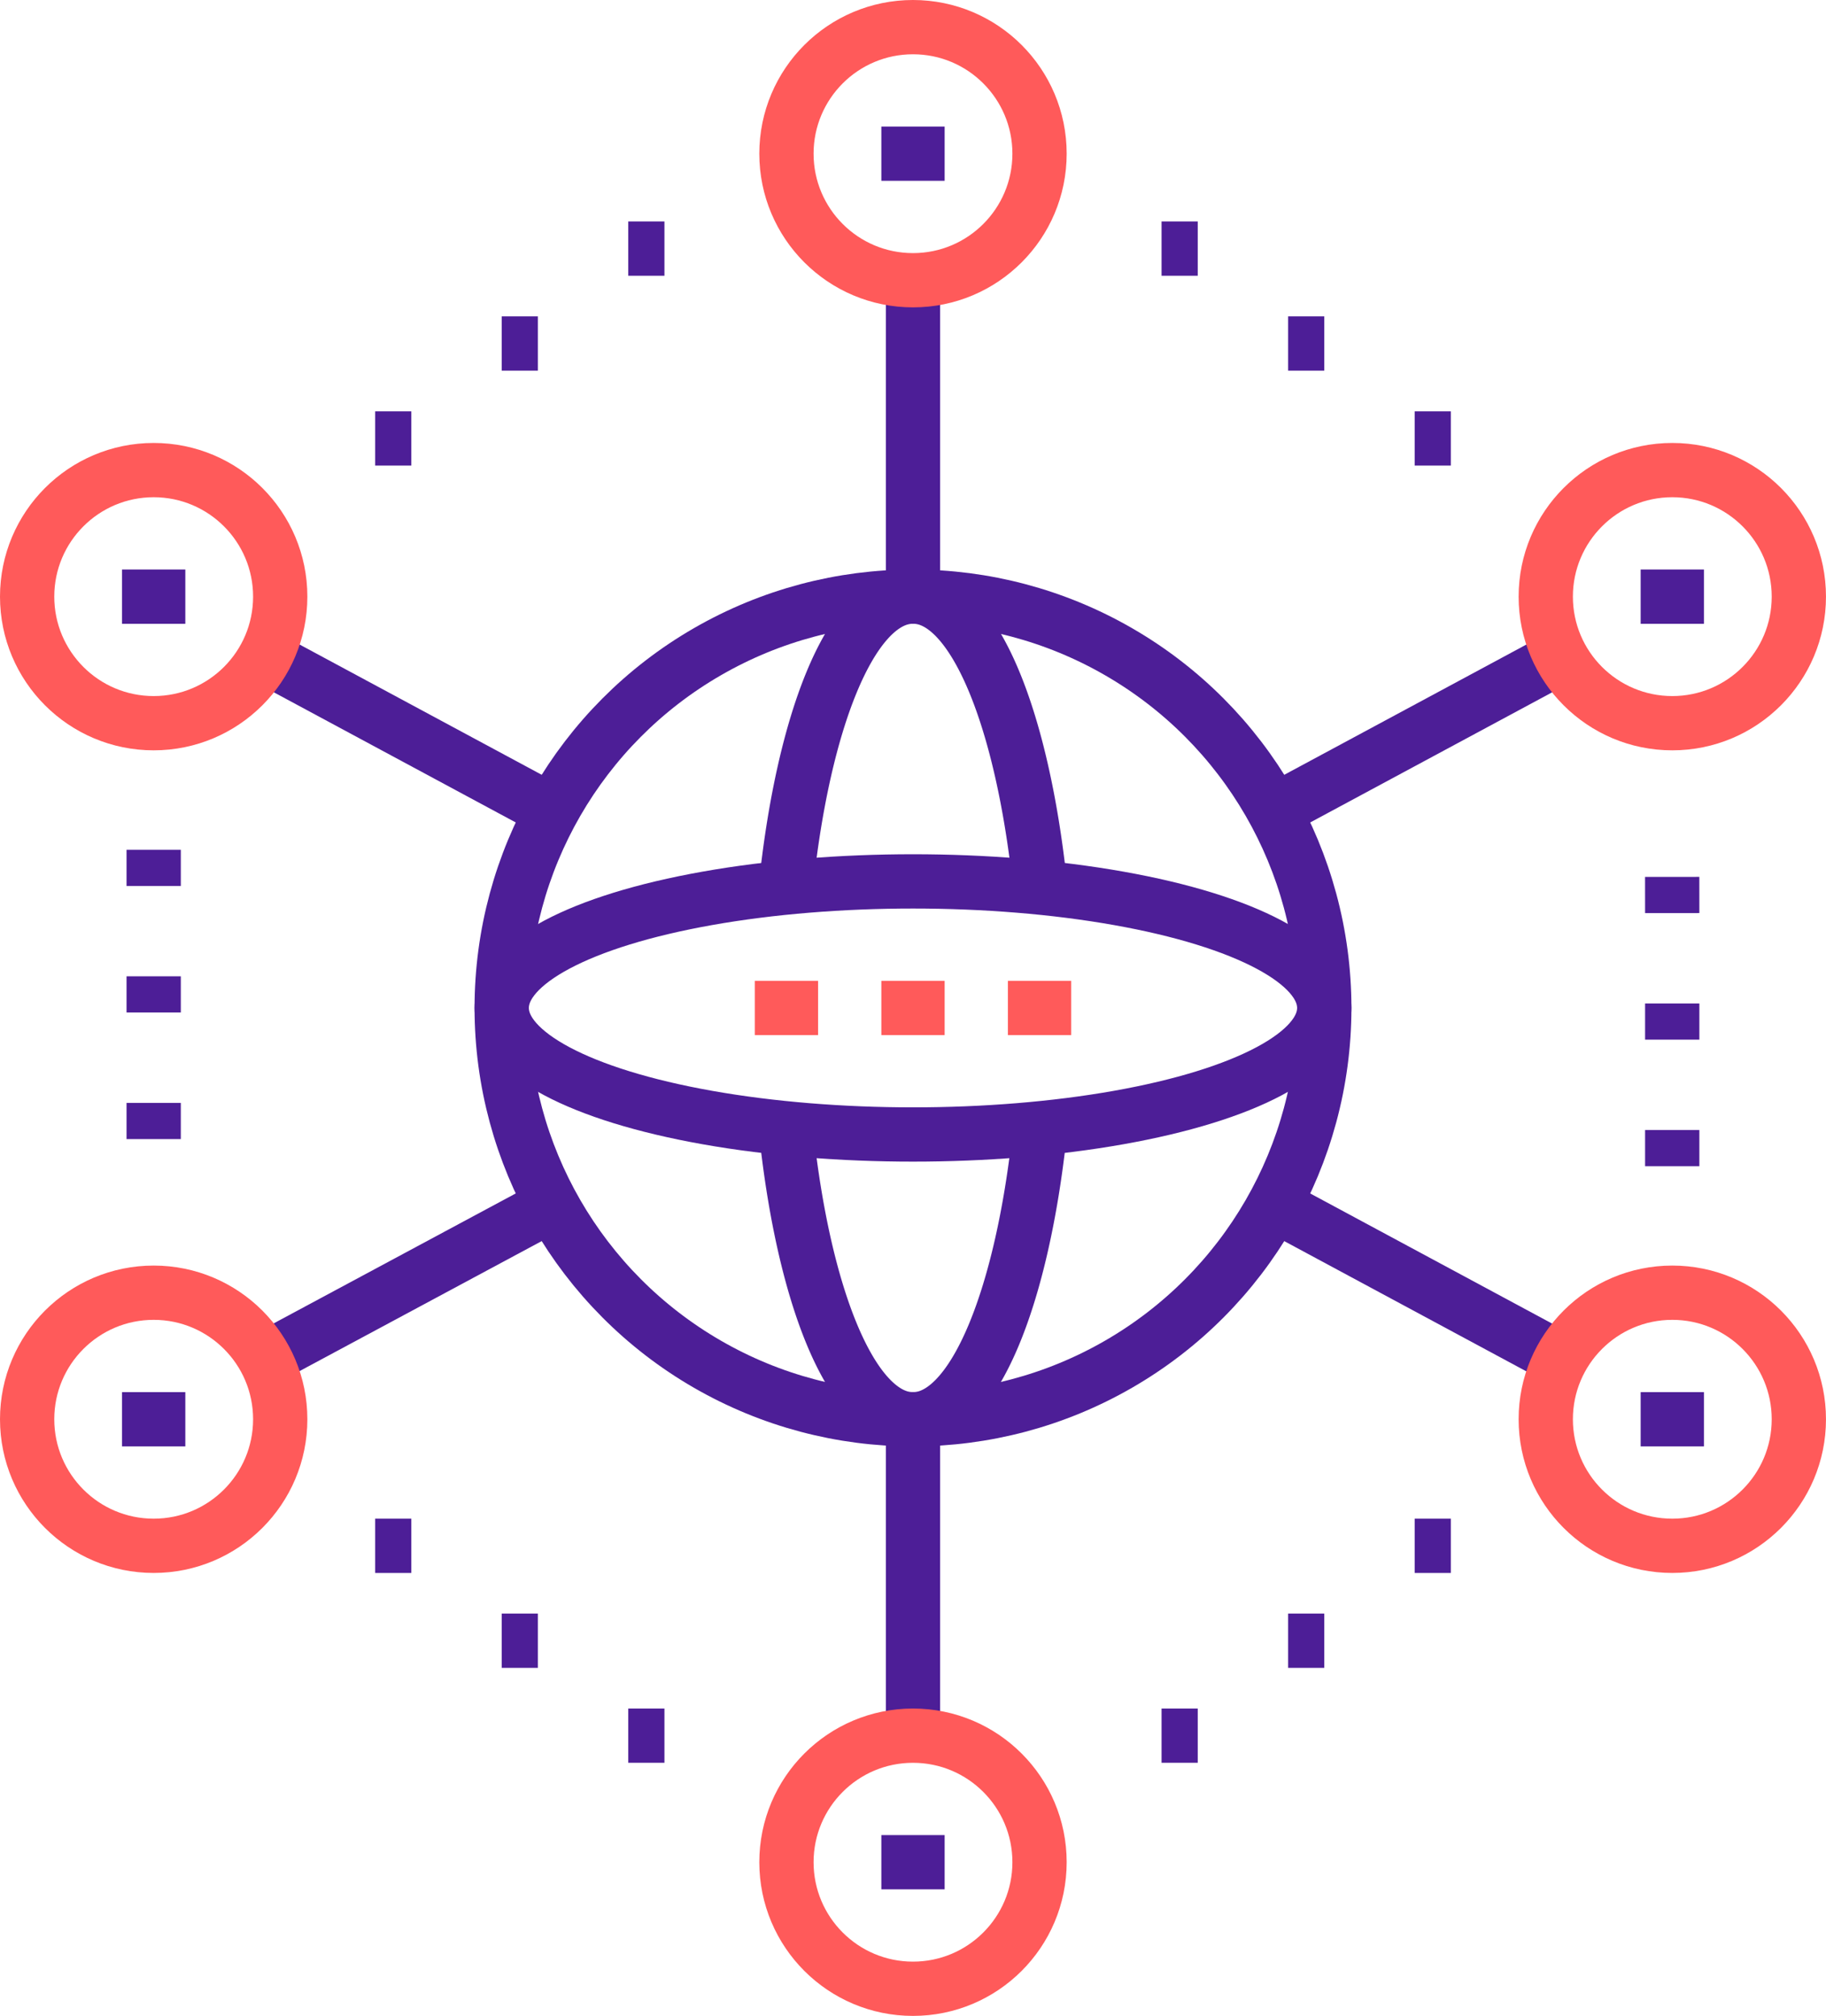 <svg xmlns="http://www.w3.org/2000/svg" width="100.935" height="111.427" viewBox="0 0 100.935 111.427"><g transform="translate(-275.533 -2223.286)"><g transform="translate(290.183 2238.777)"><line y2="17.488" transform="translate(35.817)" fill="none" stroke="#4d1e97" stroke-linejoin="round" stroke-width="3"/><line y1="8.901" x2="16.58" transform="translate(0 50.716)" fill="none" stroke="#4d1e97" stroke-linejoin="round" stroke-width="3"/><line x1="16.58" y2="8.919" transform="translate(55.054 20.811)" fill="none" stroke="#4d1e97" stroke-linejoin="round" stroke-width="3"/><line x2="16.58" y2="8.919" transform="translate(0 20.811)" fill="none" stroke="#4d1e97" stroke-linejoin="round" stroke-width="3"/><line x2="16.58" y2="8.919" transform="translate(55.054 50.716)" fill="none" stroke="#4d1e97" stroke-linejoin="round" stroke-width="3"/><line y2="17.488" transform="translate(35.817 62.958)" fill="none" stroke="#4d1e97" stroke-linejoin="round" stroke-width="3"/></g><g transform="translate(277.033 2224.786)"><circle cx="6.995" cy="6.995" r="6.995" transform="translate(41.972)" fill="none" stroke="#ff5a5a" stroke-linejoin="round" stroke-width="3"/><circle cx="6.995" cy="6.995" r="6.995" transform="translate(0 24.484)" fill="none" stroke="#ff5a5a" stroke-linejoin="round" stroke-width="3"/><circle cx="6.995" cy="6.995" r="6.995" transform="translate(0 69.953)" fill="none" stroke="#ff5a5a" stroke-linejoin="round" stroke-width="3"/><circle cx="6.995" cy="6.995" r="6.995" transform="translate(83.944 24.484)" fill="none" stroke="#ff5a5a" stroke-linejoin="round" stroke-width="3"/><circle cx="6.995" cy="6.995" r="6.995" transform="translate(83.944 69.953)" fill="none" stroke="#ff5a5a" stroke-linejoin="round" stroke-width="3"/><circle cx="6.995" cy="6.995" r="6.995" transform="translate(41.972 94.437)" fill="none" stroke="#ff5a5a" stroke-linejoin="round" stroke-width="3"/></g><g transform="translate(303.265 2256.265)"><circle cx="22.735" cy="22.735" r="22.735" fill="none" stroke="#4d1e97" stroke-linejoin="round" stroke-width="3"/><path d="M1035,906c.949,8.735,3.45,15.285,6.654,15.72a2.014,2.014,0,0,0,.341.019,2.044,2.044,0,0,0,.341-.019c3.2-.436,5.7-6.985,6.654-15.72" transform="translate(-1019.26 -876.27)" fill="none" stroke="#4d1e97" stroke-linejoin="round" stroke-width="3"/><path d="M1035,904.739c.949-8.735,3.45-15.285,6.654-15.72A2,2,0,0,1,1042,889a2.032,2.032,0,0,1,.341.019c3.2.435,5.7,6.985,6.654,15.72" transform="translate(-1019.26 -889)" fill="none" stroke="#4d1e97" stroke-linejoin="round" stroke-width="3"/><ellipse cx="22.735" cy="6.995" rx="22.735" ry="6.995" transform="translate(0 15.739)" fill="none" stroke="#4d1e97" stroke-linejoin="round" stroke-width="3"/><line x1="3.498" transform="translate(13.991 22.735)" fill="none" stroke="#ff5a5a" stroke-linejoin="round" stroke-width="3"/><line x1="3.498" transform="translate(20.986 22.735)" fill="none" stroke="#ff5a5a" stroke-linejoin="round" stroke-width="3"/><line x1="3.498" transform="translate(27.981 22.735)" fill="none" stroke="#ff5a5a" stroke-linejoin="round" stroke-width="3"/></g><g transform="translate(284.028 2237.028)"><g transform="translate(0 33.228)"><line y2="3.498" fill="none" stroke="#4d1e97" stroke-linejoin="round" stroke-width="3" stroke-dasharray="2"/><line y2="3.498" transform="translate(0 6.995)" stroke-dasharray="2" stroke="#4d1e97" stroke-linejoin="round" stroke-width="3" fill="none"/><line y2="3.498" transform="translate(0 13.991)" stroke-dasharray="2" stroke="#4d1e97" stroke-linejoin="round" stroke-width="3" fill="none"/></g><g transform="translate(83.937 33.229)"><line y1="3.499" transform="translate(0.003 13.991)" stroke-dasharray="2" stroke="#4d1e97" stroke-linejoin="round" stroke-width="3" fill="none"/><line y1="3.499" transform="translate(0.003 6.995)" stroke-dasharray="2" stroke="#4d1e97" stroke-linejoin="round" stroke-width="3" fill="none"/><line x1="0.003" y1="3.499" fill="none" stroke="#4d1e97" stroke-linejoin="round" stroke-width="3" stroke-dasharray="2"/></g><g transform="translate(12.242)"><line x2="3.498" transform="translate(0 10.493)" stroke-dasharray="2" stroke="#4d1e97" stroke-linejoin="round" stroke-width="3" fill="none"/><line x2="3.498" transform="translate(6.995 5.246)" stroke-dasharray="2" stroke="#4d1e97" stroke-linejoin="round" stroke-width="3" fill="none"/><line x2="3.498" transform="translate(13.991)" stroke-dasharray="2" stroke="#4d1e97" stroke-linejoin="round" stroke-width="3" fill="none"/></g><g transform="translate(54.214)"><line x1="3.498" transform="translate(13.991 10.493)" stroke-dasharray="2" stroke="#4d1e97" stroke-linejoin="round" stroke-width="3" fill="none"/><line x1="3.498" transform="translate(6.995 5.246)" stroke-dasharray="2" stroke="#4d1e97" stroke-linejoin="round" stroke-width="3" fill="none"/><line x1="3.498" fill="none" stroke="#4d1e97" stroke-linejoin="round" stroke-width="3" stroke-dasharray="2"/></g><g transform="translate(12.242 71.702)"><line x2="3.498" fill="none" stroke="#4d1e97" stroke-linejoin="round" stroke-width="3" stroke-dasharray="2"/><line x2="3.498" transform="translate(6.995 5.246)" stroke-dasharray="2" stroke="#4d1e97" stroke-linejoin="round" stroke-width="3" fill="none"/><line x2="3.498" transform="translate(13.991 10.493)" stroke-dasharray="2" stroke="#4d1e97" stroke-linejoin="round" stroke-width="3" fill="none"/></g><g transform="translate(54.214 71.702)"><line x1="3.498" transform="translate(13.991)" stroke-dasharray="2" stroke="#4d1e97" stroke-linejoin="round" stroke-width="3" fill="none"/><line x1="3.498" transform="translate(6.995 5.246)" stroke-dasharray="2" stroke="#4d1e97" stroke-linejoin="round" stroke-width="3" fill="none"/><line x1="3.498" transform="translate(0 10.493)" stroke-dasharray="2" stroke="#4d1e97" stroke-linejoin="round" stroke-width="3" fill="none"/></g></g><g transform="translate(282.279 2231.781)"><line x2="3.498" transform="translate(41.972)" fill="none" stroke="#4d1e97" stroke-linejoin="round" stroke-width="3"/><line x2="3.498" transform="translate(41.972 94.437)" fill="none" stroke="#4d1e97" stroke-linejoin="round" stroke-width="3"/><line x2="3.498" transform="translate(0 24.484)" fill="none" stroke="#4d1e97" stroke-linejoin="round" stroke-width="3"/><line x2="3.498" transform="translate(83.944 24.484)" fill="none" stroke="#4d1e97" stroke-linejoin="round" stroke-width="3"/><line x2="3.498" transform="translate(0 69.953)" fill="none" stroke="#4d1e97" stroke-linejoin="round" stroke-width="3"/><line x2="3.498" transform="translate(83.944 69.953)" fill="none" stroke="#4d1e97" stroke-linejoin="round" stroke-width="3"/></g></g></svg>